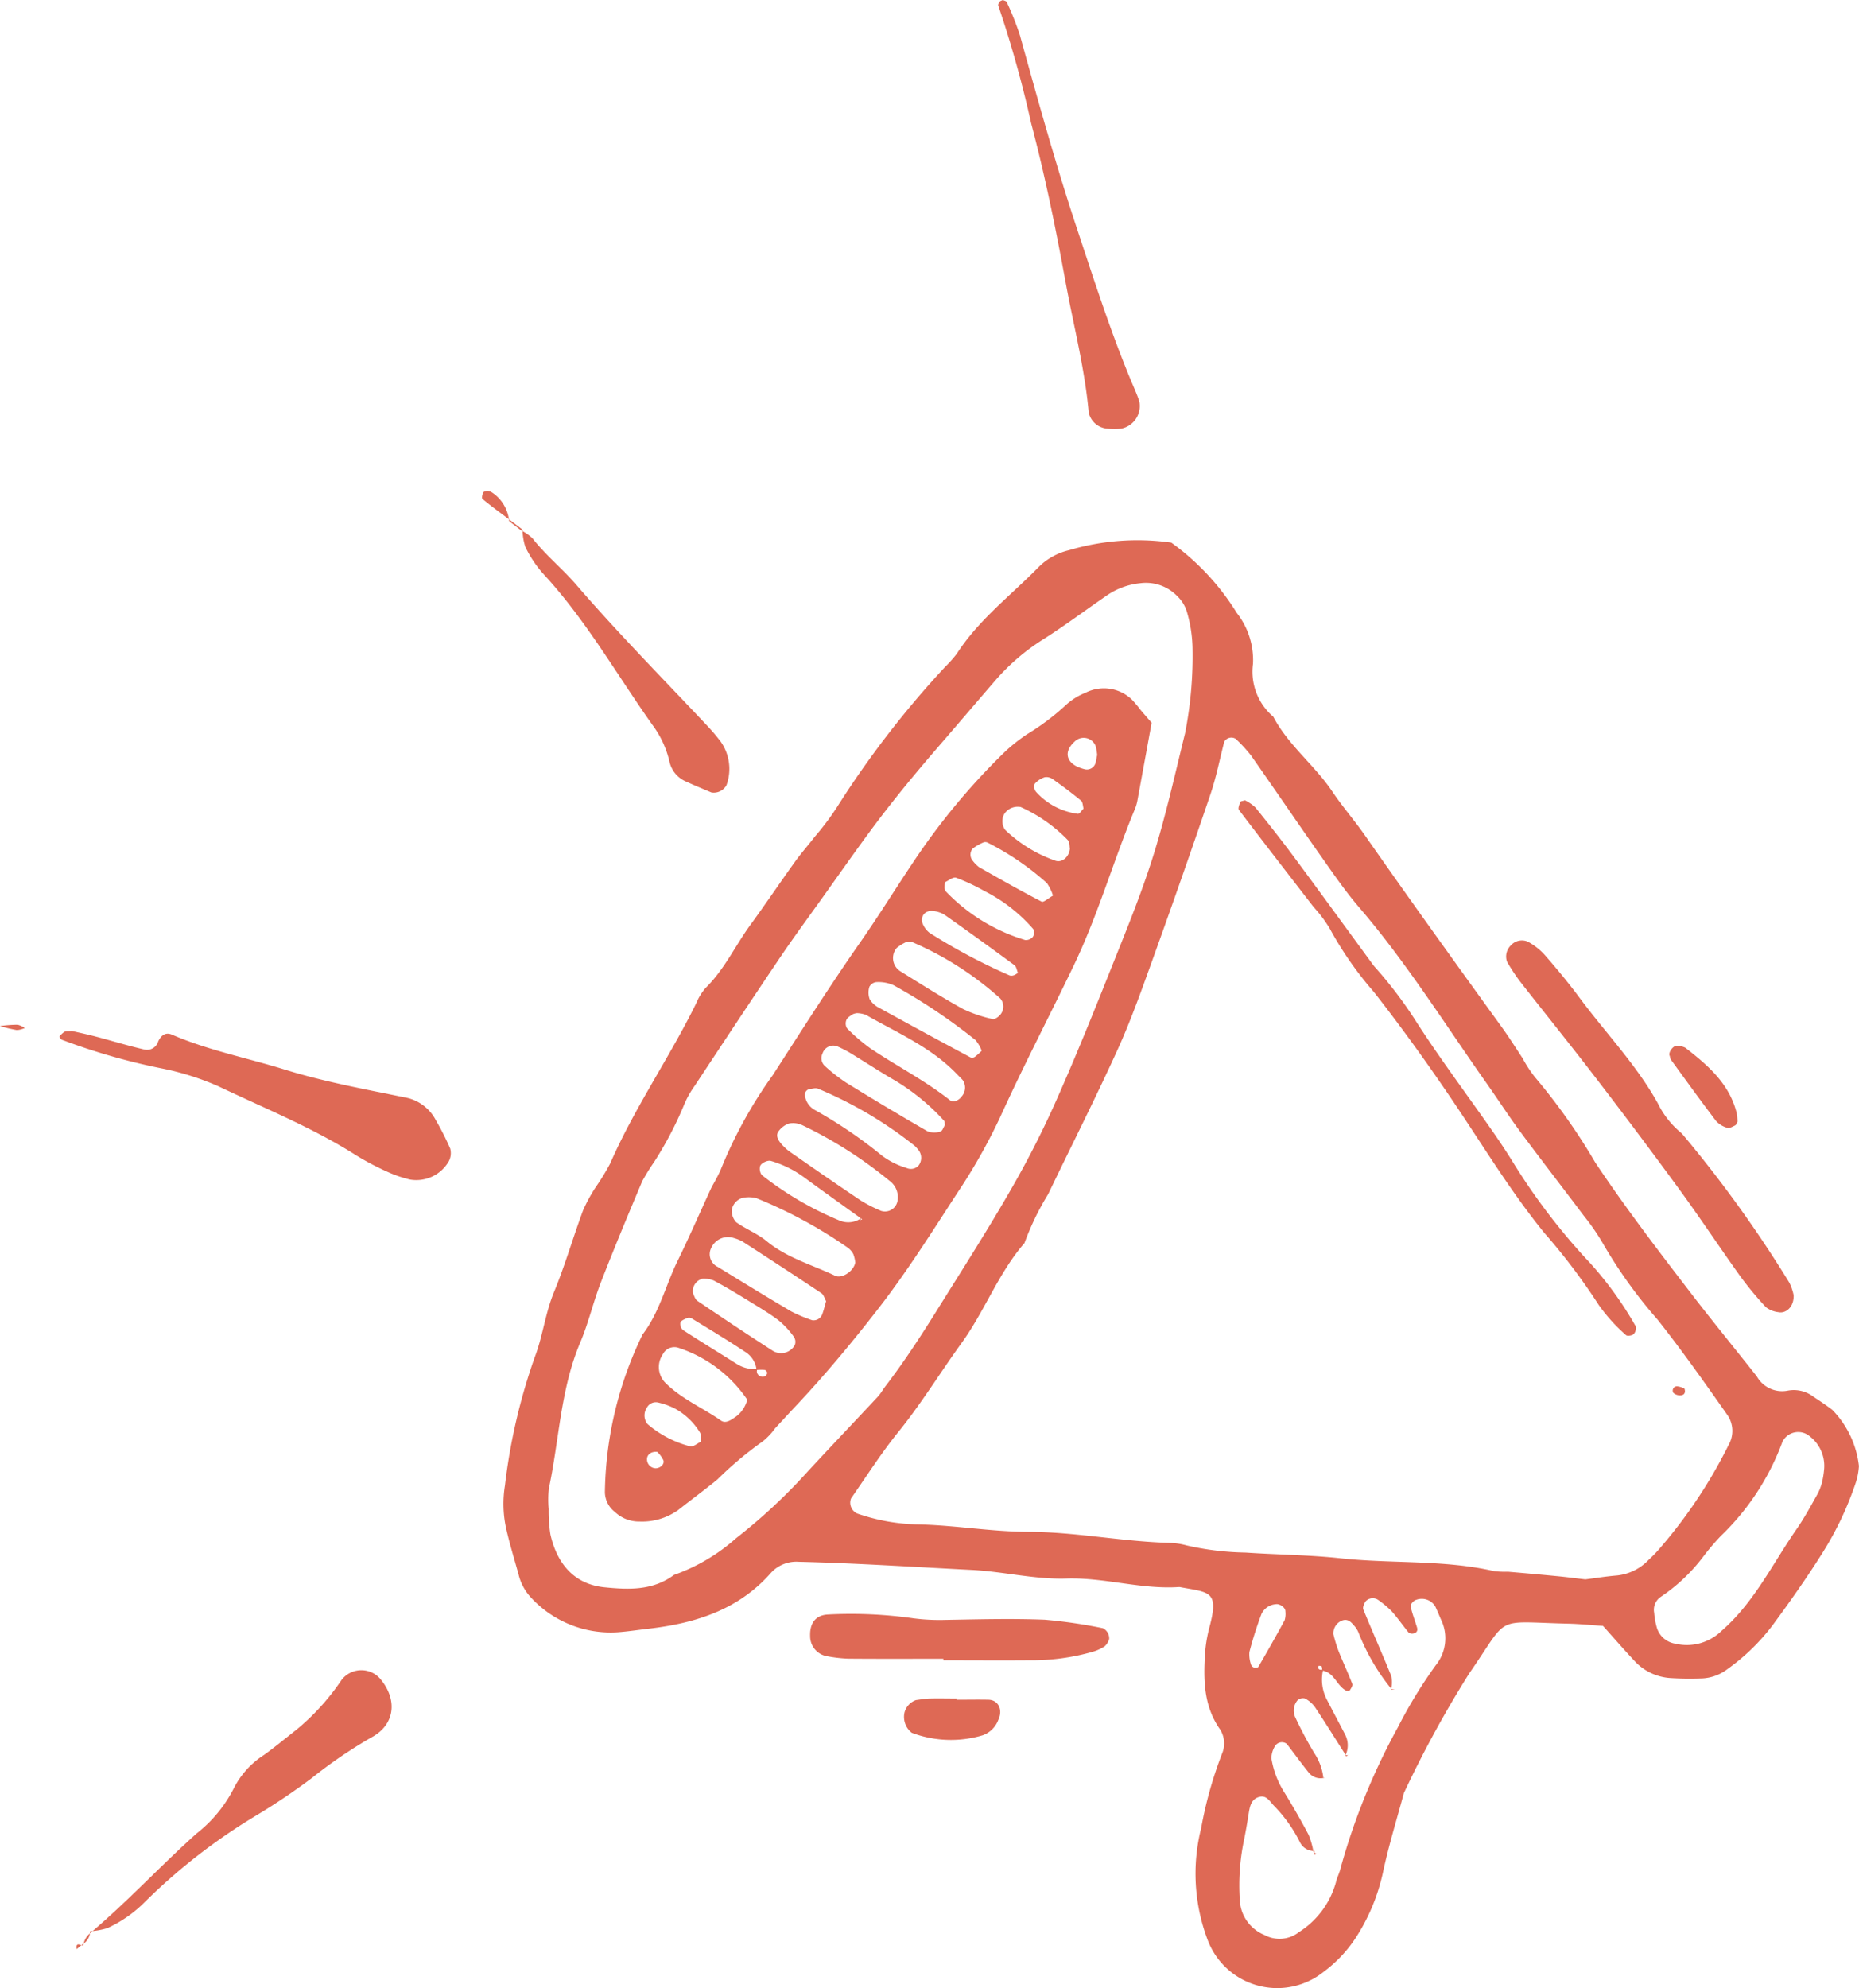 <svg xmlns="http://www.w3.org/2000/svg" width="153.705" height="164.361" viewBox="0 0 153.705 164.361">
  <g id="Groupe_100" data-name="Groupe 100" transform="translate(-205.352 -621.952)">
    <path id="Tracé_212" data-name="Tracé 212" d="M287.058,650.582a20.285,20.285,0,0,1,5.406,5.8,6.331,6.331,0,0,1,1.348,4.218,4.884,4.884,0,0,0,1.678,4.373c1.243,2.366,3.415,4,4.884,6.19.836,1.249,1.835,2.387,2.695,3.62,3.732,5.346,7.54,10.635,11.36,15.918.586.813,1.12,1.664,1.67,2.5a10.815,10.815,0,0,0,1.026,1.571,49.746,49.746,0,0,1,4.984,7.049c2.508,3.759,5.252,7.343,8,10.921,1.757,2.283,3.586,4.51,5.366,6.774a2.4,2.4,0,0,0,2.56,1.166,2.673,2.673,0,0,1,2.131.517c.525.346,1.048.695,1.546,1.075a7.91,7.91,0,0,1,2.2,4.642,5.41,5.41,0,0,1-.292,1.468,26.73,26.73,0,0,1-2.752,5.761c-1.268,2.018-2.648,3.969-4.06,5.888a17.085,17.085,0,0,1-3.759,3.666,3.717,3.717,0,0,1-2.079.773c-.877.031-1.757.027-2.632-.028a4.4,4.4,0,0,1-2.987-1.422c-.855-.91-1.672-1.857-2.6-2.89-.927-.061-1.917-.163-2.907-.185-6.232-.148-4.764-.761-8.159,4.122a91.43,91.43,0,0,0-5.4,9.89c-.585,2.177-1.256,4.336-1.724,6.539a16.2,16.2,0,0,1-2.315,5.512,10.956,10.956,0,0,1-2.582,2.708,6.143,6.143,0,0,1-9.6-2.624,15.435,15.435,0,0,1-.537-9.245,33.448,33.448,0,0,1,1.724-6.149,2.162,2.162,0,0,0-.258-2.15c-1.265-1.894-1.282-4.024-1.144-6.169a11.747,11.747,0,0,1,.385-2.222c.783-2.968-.064-2.777-2.5-3.24-3.146.22-6.19-.8-9.348-.7-2.621.085-5.22-.583-7.86-.715-4.758-.239-9.512-.558-14.276-.671a2.838,2.838,0,0,0-2.338.965c-2.662,3-6.185,4.111-10.008,4.56-.874.1-1.744.236-2.62.3a8.965,8.965,0,0,1-7.118-2.813,4.261,4.261,0,0,1-1.076-1.961c-.366-1.329-.781-2.651-1.069-4a9.462,9.462,0,0,1-.057-3.361,48.792,48.792,0,0,1,2.461-10.6c.674-1.752.869-3.644,1.6-5.4.907-2.2,1.564-4.493,2.389-6.722a12.849,12.849,0,0,1,1.076-1.971,19.131,19.131,0,0,0,1.172-1.919c2.013-4.611,4.9-8.75,7.115-13.248a4.591,4.591,0,0,1,.786-1.279c1.546-1.515,2.439-3.482,3.693-5.2s2.447-3.495,3.691-5.226c.512-.712,1.1-1.373,1.633-2.066a22.621,22.621,0,0,0,1.809-2.4,79.225,79.225,0,0,1,8.932-11.6,11,11,0,0,0,1-1.12c1.79-2.786,4.416-4.779,6.7-7.1a5.247,5.247,0,0,1,2.579-1.464A19.894,19.894,0,0,1,287.058,650.582Zm12.681,102.1a1.243,1.243,0,0,1-1.328-.438c-.622-.771-1.2-1.576-1.807-2.359a.665.665,0,0,0-.963.171,1.952,1.952,0,0,0-.306,1.023,7.463,7.463,0,0,0,1.04,2.77q1.079,1.742,2.038,3.558a6.7,6.7,0,0,1,.4,1.413l.1-.08a1.293,1.293,0,0,1-1.219-.724,11.922,11.922,0,0,0-2.165-3.034c-.333-.355-.608-.866-1.177-.72-.729.185-.811.853-.911,1.48-.118.737-.242,1.472-.394,2.2a18.284,18.284,0,0,0-.327,4.846,3.28,3.28,0,0,0,2.041,2.895,2.6,2.6,0,0,0,2.844-.233,7.128,7.128,0,0,0,3.063-4.115c.079-.365.262-.7.357-1.065A53.86,53.86,0,0,1,305.8,748.5a39.071,39.071,0,0,1,3.113-5.1,3.543,3.543,0,0,0,.421-3.84c-.145-.343-.288-.688-.446-1.025a1.3,1.3,0,0,0-1.623-.541c-.182.052-.451.371-.421.514.126.6.358,1.174.533,1.763.082.278-.058.468-.361.5a.452.452,0,0,1-.346-.1c-.473-.58-.9-1.2-1.4-1.758a8.31,8.31,0,0,0-1.139-.949.8.8,0,0,0-1.012.146c-.119.192-.255.493-.184.665.756,1.848,1.571,3.671,2.318,5.522a2.91,2.91,0,0,1-.019,1.091l.085.039a17.517,17.517,0,0,1-2.788-4.755,1.958,1.958,0,0,0-.405-.61c-.234-.288-.508-.523-.921-.382a1.127,1.127,0,0,0-.743,1.142,11.958,11.958,0,0,0,.427,1.4c.365.91.786,1.8,1.136,2.714.053.143-.124.394-.237.567-.027.041-.245,0-.341-.053-.729-.432-.937-1.482-1.916-1.623a.96.96,0,0,0-.039-.341c-.025-.049-.245-.063-.251-.047-.094.258.038.363.371.31a3.582,3.582,0,0,0,.3,2.466c.5.966,1.01,1.925,1.512,2.89a1.923,1.923,0,0,1,.028,1.74l.1.085c-.869-1.364-1.722-2.737-2.616-4.083a2.338,2.338,0,0,0-.833-.715.671.671,0,0,0-.621.165,1.317,1.317,0,0,0-.167,1.408,31.505,31.505,0,0,0,1.574,2.956,4.583,4.583,0,0,1,.746,2.082Zm21.549-16.393c.858-.109,1.725-.25,2.6-.322a4.213,4.213,0,0,0,2.643-1.3,10.9,10.9,0,0,0,1.036-1.086,40.677,40.677,0,0,0,5.58-8.426,2.315,2.315,0,0,0-.119-2.469c-1.873-2.662-3.746-5.325-5.77-7.879a39.452,39.452,0,0,1-4.394-6.084,18.518,18.518,0,0,0-1.692-2.484c-1.729-2.307-3.5-4.581-5.217-6.9-.97-1.307-1.853-2.679-2.792-4.009-3.466-4.915-6.653-10.03-10.588-14.612-1.139-1.328-2.136-2.784-3.146-4.219-1.947-2.766-3.845-5.566-5.792-8.335a11.821,11.821,0,0,0-1.259-1.364.673.673,0,0,0-.943.247c-.377,1.452-.663,2.934-1.144,4.35q-2.359,6.939-4.845,13.835c-.893,2.477-1.78,4.966-2.871,7.359-1.817,3.988-3.8,7.9-5.7,11.855a22.3,22.3,0,0,0-1.955,4.037c-2.158,2.483-3.281,5.611-5.2,8.262-1.76,2.431-3.324,5-5.222,7.345-1.416,1.747-2.631,3.66-3.921,5.508a.984.984,0,0,0,.506,1.243,16.271,16.271,0,0,0,5.167.907c3,.074,5.963.6,8.988.608,3.877.008,7.727.8,11.619.91a6.081,6.081,0,0,1,1.487.218,23.469,23.469,0,0,0,4.848.586c2.62.179,5.256.192,7.863.475,4.235.46,8.537.1,12.728,1.067a8.339,8.339,0,0,0,1.127.044q2.058.174,4.117.372C319.773,736.1,320.518,736.2,321.288,736.288Zm-85.709-5.81a12.306,12.306,0,0,0,.141,2.081c.509,2.274,1.84,4.119,4.472,4.383,2.063.207,4,.269,5.747-1.023a15.447,15.447,0,0,0,5.138-3.038,46.612,46.612,0,0,0,5.274-4.81c2.118-2.312,4.287-4.576,6.424-6.869.255-.272.437-.61.665-.907,1.524-1.991,2.887-4.083,4.216-6.215,2.121-3.4,4.282-6.768,6.268-10.244A78.616,78.616,0,0,0,277.5,696.8c1.581-3.548,3.038-7.151,4.477-10.761,1.252-3.143,2.552-6.279,3.567-9.5,1.051-3.344,1.81-6.784,2.651-10.194a33.125,33.125,0,0,0,.616-7.1,11.3,11.3,0,0,0-.47-2.962,2.936,2.936,0,0,0-.772-1.256,3.594,3.594,0,0,0-3.075-1.089,5.886,5.886,0,0,0-2.791,1.029c-1.755,1.205-3.459,2.489-5.258,3.625a17.647,17.647,0,0,0-3.973,3.426c-1.557,1.8-3.1,3.616-4.661,5.418-1.967,2.272-3.878,4.59-5.662,7.01-1.265,1.714-2.488,3.459-3.724,5.193s-2.506,3.451-3.7,5.217c-2.385,3.532-4.735,7.092-7.085,10.649a7.692,7.692,0,0,0-.9,1.631,29.612,29.612,0,0,1-2.445,4.651,16.9,16.9,0,0,0-.985,1.595c-1.169,2.77-2.327,5.547-3.415,8.349-.635,1.634-1.026,3.366-1.708,4.975-1.642,3.878-1.735,8.071-2.6,12.1A8.889,8.889,0,0,0,235.579,730.478Zm105.446-3.2a3.093,3.093,0,0,0-1.2-2.836,1.46,1.46,0,0,0-2.235.464,20.683,20.683,0,0,1-5.077,7.771,19.013,19.013,0,0,0-1.463,1.718,14.62,14.62,0,0,1-3.534,3.344,1.291,1.291,0,0,0-.533,1.314,5.928,5.928,0,0,0,.19,1.111,1.893,1.893,0,0,0,1.559,1.438,4.1,4.1,0,0,0,3.809-1.048c2.711-2.349,4.229-5.566,6.224-8.432.641-.921,1.175-1.917,1.727-2.9a4.335,4.335,0,0,0,.391-1.054A7.126,7.126,0,0,0,341.025,727.279Zm-44.533,11.653c.014-.31-.47-.652-.792-.593a1.434,1.434,0,0,0-1.179.789,30.678,30.678,0,0,0-1.006,3.163,2.538,2.538,0,0,0,.146,1.07.368.368,0,0,0,.242.214c.112.025.314.013.354-.055.742-1.279,1.474-2.563,2.176-3.864A1.9,1.9,0,0,0,296.491,738.932Z" transform="translate(15.139 16.227)" fill="#de6955"/>
    <path id="Tracé_213" data-name="Tracé 213" d="M209.52,676.19c.514.119,1.248.272,1.971.462,1.333.35,2.653.757,3.995,1.067a.965.965,0,0,0,1.157-.658c.292-.625.7-.762,1.142-.57,3,1.3,6.216,1.923,9.322,2.888,3.218,1,6.564,1.612,9.876,2.29a3.6,3.6,0,0,1,2.621,1.9,22.889,22.889,0,0,1,1.186,2.341,1.433,1.433,0,0,1-.124,1.065,3.1,3.1,0,0,1-3.181,1.5,9.945,9.945,0,0,1-1.776-.594,22.465,22.465,0,0,1-2.665-1.392c-3.609-2.3-7.568-3.891-11.407-5.721a22.387,22.387,0,0,0-4.65-1.474,52.8,52.8,0,0,1-8.3-2.377c-.1-.039-.228-.251-.209-.273a1.737,1.737,0,0,1,.438-.4C209.016,676.185,209.165,676.217,209.52,676.19Z" transform="translate(1.787 30.991)" fill="#de6955"/>
    <path id="Tracé_214" data-name="Tracé 214" d="M308.378,700.76c.036.976-.651,1.542-1.276,1.4a2.056,2.056,0,0,1-1.015-.409,27.208,27.208,0,0,1-2.151-2.6c-1.68-2.346-3.27-4.755-4.97-7.084q-3.439-4.709-6.993-9.331c-2.059-2.686-4.189-5.316-6.271-7.983a16.317,16.317,0,0,1-1.025-1.568,1.283,1.283,0,0,1,.333-1.358,1.218,1.218,0,0,1,1.377-.3,5.2,5.2,0,0,1,1.449,1.146c.985,1.13,1.944,2.288,2.836,3.492,2.159,2.912,4.7,5.536,6.476,8.731a7.328,7.328,0,0,0,1.826,2.359,1.644,1.644,0,0,1,.269.264,102.27,102.27,0,0,1,8.773,12.194A4.11,4.11,0,0,1,308.378,700.76Z" transform="translate(45.276 28.264)" fill="#de6955"/>
    <path id="Tracé_215" data-name="Tracé 215" d="M210.169,731.494c3.047-2.579,5.758-5.516,8.728-8.178a11.169,11.169,0,0,0,3.075-3.726,7.057,7.057,0,0,1,2.489-2.759c.915-.654,1.779-1.38,2.667-2.071a19.18,19.18,0,0,0,3.765-4.147,2.066,2.066,0,0,1,3.259,0c1.386,1.722,1.119,3.743-.8,4.76a39.464,39.464,0,0,0-4.95,3.379,53.626,53.626,0,0,1-4.667,3.132,48.6,48.6,0,0,0-9.149,7.128,10.551,10.551,0,0,1-3.06,2.125,5.917,5.917,0,0,1-1.436.258Z" transform="translate(2.707 50.205)" fill="#de6955"/>
    <path id="Tracé_216" data-name="Tracé 216" d="M258.993,710.564c-2.627,0-5.255.014-7.882-.009a11.24,11.24,0,0,1-1.854-.225,1.673,1.673,0,0,1-1.278-1.636c-.041-1.086.468-1.732,1.446-1.787a36.352,36.352,0,0,1,7.112.317,16.641,16.641,0,0,0,2.607.129c2.745-.049,5.5-.123,8.236-.016a41.746,41.746,0,0,1,4.8.7.939.939,0,0,1,.525.893,1.294,1.294,0,0,1-.38.61,3.74,3.74,0,0,1-1.007.454,18.14,18.14,0,0,1-5.193.693c-2.376.02-4.752,0-7.128,0Z" transform="translate(24.356 48.513)" fill="#de6955"/>
    <path id="Tracé_217" data-name="Tracé 217" d="M258.255,621.952c.11.053.284.082.319.167a23.993,23.993,0,0,1,1.1,2.77c1.5,5.417,3,10.833,4.78,16.173,1.458,4.384,2.865,8.786,4.687,13.039.146.343.289.688.4,1.043a1.911,1.911,0,0,1-1.477,2.241,4.827,4.827,0,0,1-1.117.008,1.7,1.7,0,0,1-1.593-1.356c-.327-3.624-1.245-7.14-1.9-10.7-.811-4.425-1.7-8.834-2.857-13.19a92.362,92.362,0,0,0-2.719-9.73c-.031-.083.041-.234.107-.322C258.048,622.02,258.165,622,258.255,621.952Z" transform="translate(30.013)" fill="#de6955"/>
    <path id="Tracé_218" data-name="Tracé 218" d="M232.788,649.89a3.852,3.852,0,0,1,.916.643c1.083,1.389,2.462,2.5,3.6,3.818,3.443,3.993,7.145,7.741,10.753,11.578a16.15,16.15,0,0,1,1.218,1.425,3.912,3.912,0,0,1,.465,3.589,1.2,1.2,0,0,1-1.243.6c-.693-.291-1.388-.578-2.07-.891a2.329,2.329,0,0,1-1.4-1.669,8.2,8.2,0,0,0-1.425-3.05c-2.972-4.194-5.512-8.7-9.04-12.5a9.736,9.736,0,0,1-1.45-2.186,4.81,4.81,0,0,1-.234-1.439Z" transform="translate(15.677 15.921)" fill="#de6955"/>
    <path id="Tracé_219" data-name="Tracé 219" d="M257.272,711.409c.875,0,1.752-.019,2.627,0,.822.023,1.2.841.819,1.642a2.157,2.157,0,0,1-1.284,1.29,9.173,9.173,0,0,1-5.877-.2,1.668,1.668,0,0,1-.61-1.655,1.48,1.48,0,0,1,.957-1.048c.371-.046.742-.118,1.114-.129.751-.019,1.5,0,2.253,0Z" transform="translate(27.184 51.056)" fill="#de6955"/>
    <path id="Tracé_220" data-name="Tracé 220" d="M298.823,683.247c-.063.1-.1.25-.192.3-.207.1-.475.261-.652.2a1.967,1.967,0,0,1-.932-.567c-1.27-1.67-2.5-3.372-3.731-5.069-.068-.093-.063-.234-.11-.343-.112-.255.3-.83.589-.794a1.543,1.543,0,0,1,.707.149c1.862,1.446,3.644,2.965,4.252,5.4A4.454,4.454,0,0,1,298.823,683.247Z" transform="translate(50.189 31.438)" fill="#de6955"/>
    <path id="Tracé_221" data-name="Tracé 221" d="M233.045,650.2c-.772-.581-1.553-1.149-2.3-1.763-.08-.066,0-.5.127-.591a.662.662,0,0,1,.63.033,3.181,3.181,0,0,1,1.452,2.4Z" transform="translate(14.493 14.759)" fill="#de6955"/>
    <path id="Tracé_222" data-name="Tracé 222" d="M205.352,675.969a11.883,11.883,0,0,1,1.461-.107,1.873,1.873,0,0,1,.589.272,1.987,1.987,0,0,1-.647.171A10.731,10.731,0,0,1,205.352,675.969Z" transform="translate(0 30.801)" fill="#de6955"/>
    <path id="Tracé_223" data-name="Tracé 223" d="M209.85,724.24l-.453.391c-.107-.635.3-.3.542-.3Z" transform="translate(2.302 58.447)" fill="#de6955"/>
    <path id="Tracé_224" data-name="Tracé 224" d="M232.143,649.4c.336.259.671.52,1.01.778l.1-.076c-.336-.261-.677-.52-1.02-.779Z" transform="translate(15.308 15.638)" fill="#de6955"/>
    <path id="Tracé_225" data-name="Tracé 225" d="M210.324,723.545a1.189,1.189,0,0,1-.646,1.089l.091.1a1.534,1.534,0,0,1,.64-1.078Z" transform="translate(2.472 58.05)" fill="#de6955"/>
    <path id="Tracé_226" data-name="Tracé 226" d="M271.053,664.053a3.534,3.534,0,0,1,.856.588c1.1,1.361,2.183,2.734,3.225,4.139,2.085,2.81,4.141,5.644,6.21,8.467.148.2.291.41.456.6a34.815,34.815,0,0,1,3.385,4.463c1.953,3.048,4.136,5.949,6.21,8.921.644.922,1.273,1.859,1.862,2.818a52.169,52.169,0,0,0,6.391,8.324,29.579,29.579,0,0,1,3.713,5.167.725.725,0,0,1-.179.649c-.129.121-.533.174-.629.075a14.3,14.3,0,0,1-2.257-2.5,51.249,51.249,0,0,0-4.522-5.981c-2.686-3.311-4.9-6.947-7.268-10.476-2.161-3.22-4.414-6.369-6.806-9.421a29.165,29.165,0,0,1-3.636-5.225,11.075,11.075,0,0,0-1.344-1.793c-2.063-2.67-4.131-5.337-6.171-8.024-.093-.123.042-.445.118-.655C270.692,664.121,270.873,664.111,271.053,664.053Z" transform="translate(37.236 24.056)" fill="#de6955"/>
    <path id="Tracé_227" data-name="Tracé 227" d="M294.333,695.07c.108.284.022.526-.275.553a.8.8,0,0,1-.638-.2.353.353,0,0,1,.292-.541A1.68,1.68,0,0,1,294.333,695.07Z" transform="translate(50.289 41.67)" fill="#de6955"/>
    <path id="Tracé_228" data-name="Tracé 228" d="M282.386,661.012c-.405,2.223-.786,4.312-1.172,6.4a3.575,3.575,0,0,1-.207.721c-1.784,4.277-3.045,8.748-5.063,12.947-2.005,4.174-4.15,8.28-6.067,12.5a47.458,47.458,0,0,1-3.5,6.212c-2.118,3.25-4.18,6.54-6.564,9.615-2.151,2.772-4.389,5.467-6.792,8.025-.6.635-1.186,1.278-1.779,1.917a5.254,5.254,0,0,1-1.021,1.075,29.619,29.619,0,0,0-3.734,3.136c-1.067.871-2.176,1.689-3.261,2.541a5.137,5.137,0,0,1-3.185.94,2.886,2.886,0,0,1-2.044-.8,2.1,2.1,0,0,1-.817-1.615,30.694,30.694,0,0,1,3.116-13.05c1.4-1.823,1.908-4.073,2.9-6.091s1.887-4.1,2.836-6.143a14.945,14.945,0,0,0,.7-1.326,37.144,37.144,0,0,1,4.334-7.882c2.374-3.677,4.714-7.381,7.221-10.967,1.505-2.153,2.879-4.381,4.336-6.557a55.663,55.663,0,0,1,7.661-9.229,14.7,14.7,0,0,1,1.766-1.4,20.06,20.06,0,0,0,3.292-2.481,5.3,5.3,0,0,1,1.584-.974,3.339,3.339,0,0,1,3.825.567,9.372,9.372,0,0,1,.723.863C281.791,660.325,282.111,660.691,282.386,661.012ZM249.8,714.424a.415.415,0,0,0,.234.6.384.384,0,0,0,.57-.259c.02-.064-.123-.247-.207-.259a4.045,4.045,0,0,0-.676.006,2.012,2.012,0,0,0-.97-1.515c-1.444-.96-2.934-1.851-4.412-2.759a.443.443,0,0,0-.355-.019c-.209.094-.5.2-.564.372a.683.683,0,0,0,.214.619c1.454.944,2.934,1.846,4.4,2.772A2.681,2.681,0,0,0,249.8,714.424Zm8.575-12.458-.063.162.141-.074c-1.625-1.171-3.256-2.33-4.87-3.515a8.784,8.784,0,0,0-2.681-1.309c-.273-.083-.867.2-.9.484a.9.9,0,0,0,.143.676,27.189,27.189,0,0,0,6.44,3.771A1.857,1.857,0,0,0,258.371,701.966Zm-.492,3.669a2.8,2.8,0,0,0-.162-.7,1.558,1.558,0,0,0-.489-.553,38.394,38.394,0,0,0-7.535-4.075,2.59,2.59,0,0,0-1.092-.031,1.251,1.251,0,0,0-.938,1.032,1.412,1.412,0,0,0,.365.987c.806.577,1.769.946,2.527,1.571,1.677,1.384,3.743,1.942,5.643,2.85C256.784,707,257.759,706.334,257.879,705.635Zm3.51-5.206a1.687,1.687,0,0,0-.7-1.571,35.5,35.5,0,0,0-7.213-4.592,1.8,1.8,0,0,0-1.076-.13,1.777,1.777,0,0,0-.844.618c-.284.344-.075.721.157,1.009a4.1,4.1,0,0,0,.817.754c1.938,1.35,3.877,2.695,5.838,4.009a11.979,11.979,0,0,0,1.659.839A1.055,1.055,0,0,0,261.389,700.429Zm-5.918,8.4c-.14-.247-.209-.541-.393-.663q-3.255-2.168-6.546-4.288a3.629,3.629,0,0,0-.695-.272,1.519,1.519,0,0,0-1.865.808,1.159,1.159,0,0,0,.544,1.581c2.018,1.24,4.035,2.478,6.075,3.68a12.369,12.369,0,0,0,1.716.723.764.764,0,0,0,.853-.525C255.289,709.521,255.374,709.158,255.471,708.826Zm6.671-29.714a3.489,3.489,0,0,0-.841.512,1.294,1.294,0,0,0,.332,1.942c1.7,1.056,3.394,2.132,5.146,3.1a10.952,10.952,0,0,0,2.456.834c.167.046.467-.167.616-.338a1.034,1.034,0,0,0,.019-1.362,26.555,26.555,0,0,0-7.238-4.642A1.9,1.9,0,0,0,262.142,679.113ZM248.95,716.969a10.99,10.99,0,0,0-5.743-4.307,1.066,1.066,0,0,0-1.238.556,1.855,1.855,0,0,0,.231,2.376c1.334,1.323,3.074,2.049,4.588,3.107.333.233.715.016,1.023-.195A2.494,2.494,0,0,0,248.95,716.969Zm9.081-31.956a1.152,1.152,0,0,0-.358.093c-.193.132-.44.269-.522.464a.778.778,0,0,0,.041.687,14.732,14.732,0,0,0,1.966,1.688c2.167,1.449,4.5,2.646,6.556,4.268.258.2.728.033.963-.31a1.093,1.093,0,0,0,.08-1.365c-.171-.179-.347-.354-.52-.533-2.12-2.191-4.9-3.371-7.48-4.849A2.375,2.375,0,0,0,258.031,685.013Zm7.265,9.241c-.025-.121-.008-.276-.079-.35a17.927,17.927,0,0,0-4.026-3.306c-1.295-.75-2.547-1.574-3.826-2.351a10.777,10.777,0,0,0-1-.5.937.937,0,0,0-1.19.6.879.879,0,0,0,.182,1.026,14.291,14.291,0,0,0,1.763,1.383q3.342,2.063,6.741,4.029a1.639,1.639,0,0,0,1.069.013C265.087,694.762,265.176,694.443,265.3,694.255ZM254.071,691.3a.47.47,0,0,0-.341.578,1.6,1.6,0,0,0,.842,1.16,38.108,38.108,0,0,1,5.544,3.778,6.5,6.5,0,0,0,1.989.991.861.861,0,0,0,1.02-.206,1.051,1.051,0,0,0-.077-1.342,3.011,3.011,0,0,0-.253-.275,33.52,33.52,0,0,0-8-4.727C254.588,691.172,254.313,691.277,254.071,691.3Zm14.265-3.173a3,3,0,0,0-.512-.885,47.65,47.65,0,0,0-6.782-4.54,3.085,3.085,0,0,0-1.413-.253.734.734,0,0,0-.578.385,1.6,1.6,0,0,0,.025,1.037,1.974,1.974,0,0,0,.816.724q3.741,2.06,7.507,4.073a.426.426,0,0,0,.361-.031A5.583,5.583,0,0,0,268.336,688.123ZM245.286,706.96a1.06,1.06,0,0,0-.82,1.208c.1.222.179.506.36.627,2.049,1.388,4.108,2.763,6.188,4.1a1.3,1.3,0,0,0,1.868-.442.75.75,0,0,0-.082-.688,7,7,0,0,0-1.251-1.348c-.79-.6-1.647-1.1-2.492-1.622-.952-.583-1.906-1.163-2.89-1.684A2.407,2.407,0,0,0,245.286,706.96Zm20.027-32.778a2.463,2.463,0,0,0-.05.462.55.55,0,0,0,.126.327,15.1,15.1,0,0,0,6.543,4,.765.765,0,0,0,.63-.258.683.683,0,0,0,.038-.646,13.213,13.213,0,0,0-4.06-3.159,16.494,16.494,0,0,0-2.327-1.089C265.972,673.737,265.587,674.062,265.313,674.182Zm6.015,7.5c-.091-.214-.119-.509-.281-.629q-2.873-2.117-5.789-4.175a2.293,2.293,0,0,0-1.061-.317.843.843,0,0,0-.638.262.8.8,0,0,0-.148.67,1.837,1.837,0,0,0,.622.891,49.182,49.182,0,0,0,6.616,3.515.567.567,0,0,0,.358-.022A1.545,1.545,0,0,0,271.328,681.684Zm2.9-6.388a3.8,3.8,0,0,0-.5-1.028,22.492,22.492,0,0,0-4.867-3.331.453.453,0,0,0-.36-.044,4.183,4.183,0,0,0-.926.531.785.785,0,0,0,.024,1,2.766,2.766,0,0,0,.517.523c1.713.974,3.427,1.945,5.176,2.852C273.458,675.88,273.858,675.5,274.228,675.3Zm1.4-3.866c-.044-.236-.011-.544-.148-.695a12.625,12.625,0,0,0-3.929-2.761,1.341,1.341,0,0,0-1.306.511,1.211,1.211,0,0,0,.031,1.381,11.438,11.438,0,0,0,4.082,2.522C274.919,672.64,275.548,672.151,275.625,671.43Zm-30.512,49.015c-.028-.324.027-.6-.082-.77a5.5,5.5,0,0,0-2.1-1.989,5.935,5.935,0,0,0-1.364-.486.831.831,0,0,0-.919.434,1.136,1.136,0,0,0,.052,1.35,8.752,8.752,0,0,0,3.529,1.845C244.467,720.9,244.833,720.574,245.113,720.445Zm31.642-52.34c-.066-.225-.061-.536-.211-.658-.748-.619-1.529-1.2-2.321-1.763a.9.9,0,0,0-.68-.17,1.862,1.862,0,0,0-.831.548.687.687,0,0,0,.107.652,5.613,5.613,0,0,0,3.465,1.826C276.426,668.553,276.6,668.258,276.754,668.105Zm1.125-4.42a5.082,5.082,0,0,0-.115-.713,1.059,1.059,0,0,0-1.762-.393c-.812.739-.743,1.56.184,2.041a3.638,3.638,0,0,0,.684.24.746.746,0,0,0,.855-.47C277.795,664.161,277.829,663.92,277.88,663.685Zm-36.372,57.6c-.539-.052-.869.258-.849.635a.741.741,0,0,0,.68.72c.377.022.786-.317.679-.654A2.437,2.437,0,0,0,241.508,721.283Z" transform="translate(18.185 20.691)" fill="#de6955"/>
    <path id="Tracé_229" data-name="Tracé 229" d="M278.549,710.829l.313-.016s-.212.049-.22.052A.567.567,0,0,1,278.549,710.829Z" transform="translate(41.825 50.775)" fill="#de6955"/>
    <path id="Tracé_230" data-name="Tracé 230" d="M276.14,714.3l.233-.02a1.164,1.164,0,0,0-.14.1A1.2,1.2,0,0,1,276.14,714.3Z" transform="translate(40.448 52.758)" fill="#de6955"/>
    <path id="Tracé_231" data-name="Tracé 231" d="M274.982,715.523s.09-.049.1-.05S274.982,715.523,274.982,715.523Z" transform="translate(39.786 53.438)" fill="#de6955"/>
    <path id="Tracé_232" data-name="Tracé 232" d="M274.462,719.406l.234.16c-.182.134-.229.055-.137-.239Z" transform="translate(39.489 55.64)" fill="#de6955"/>
  </g>
</svg>
